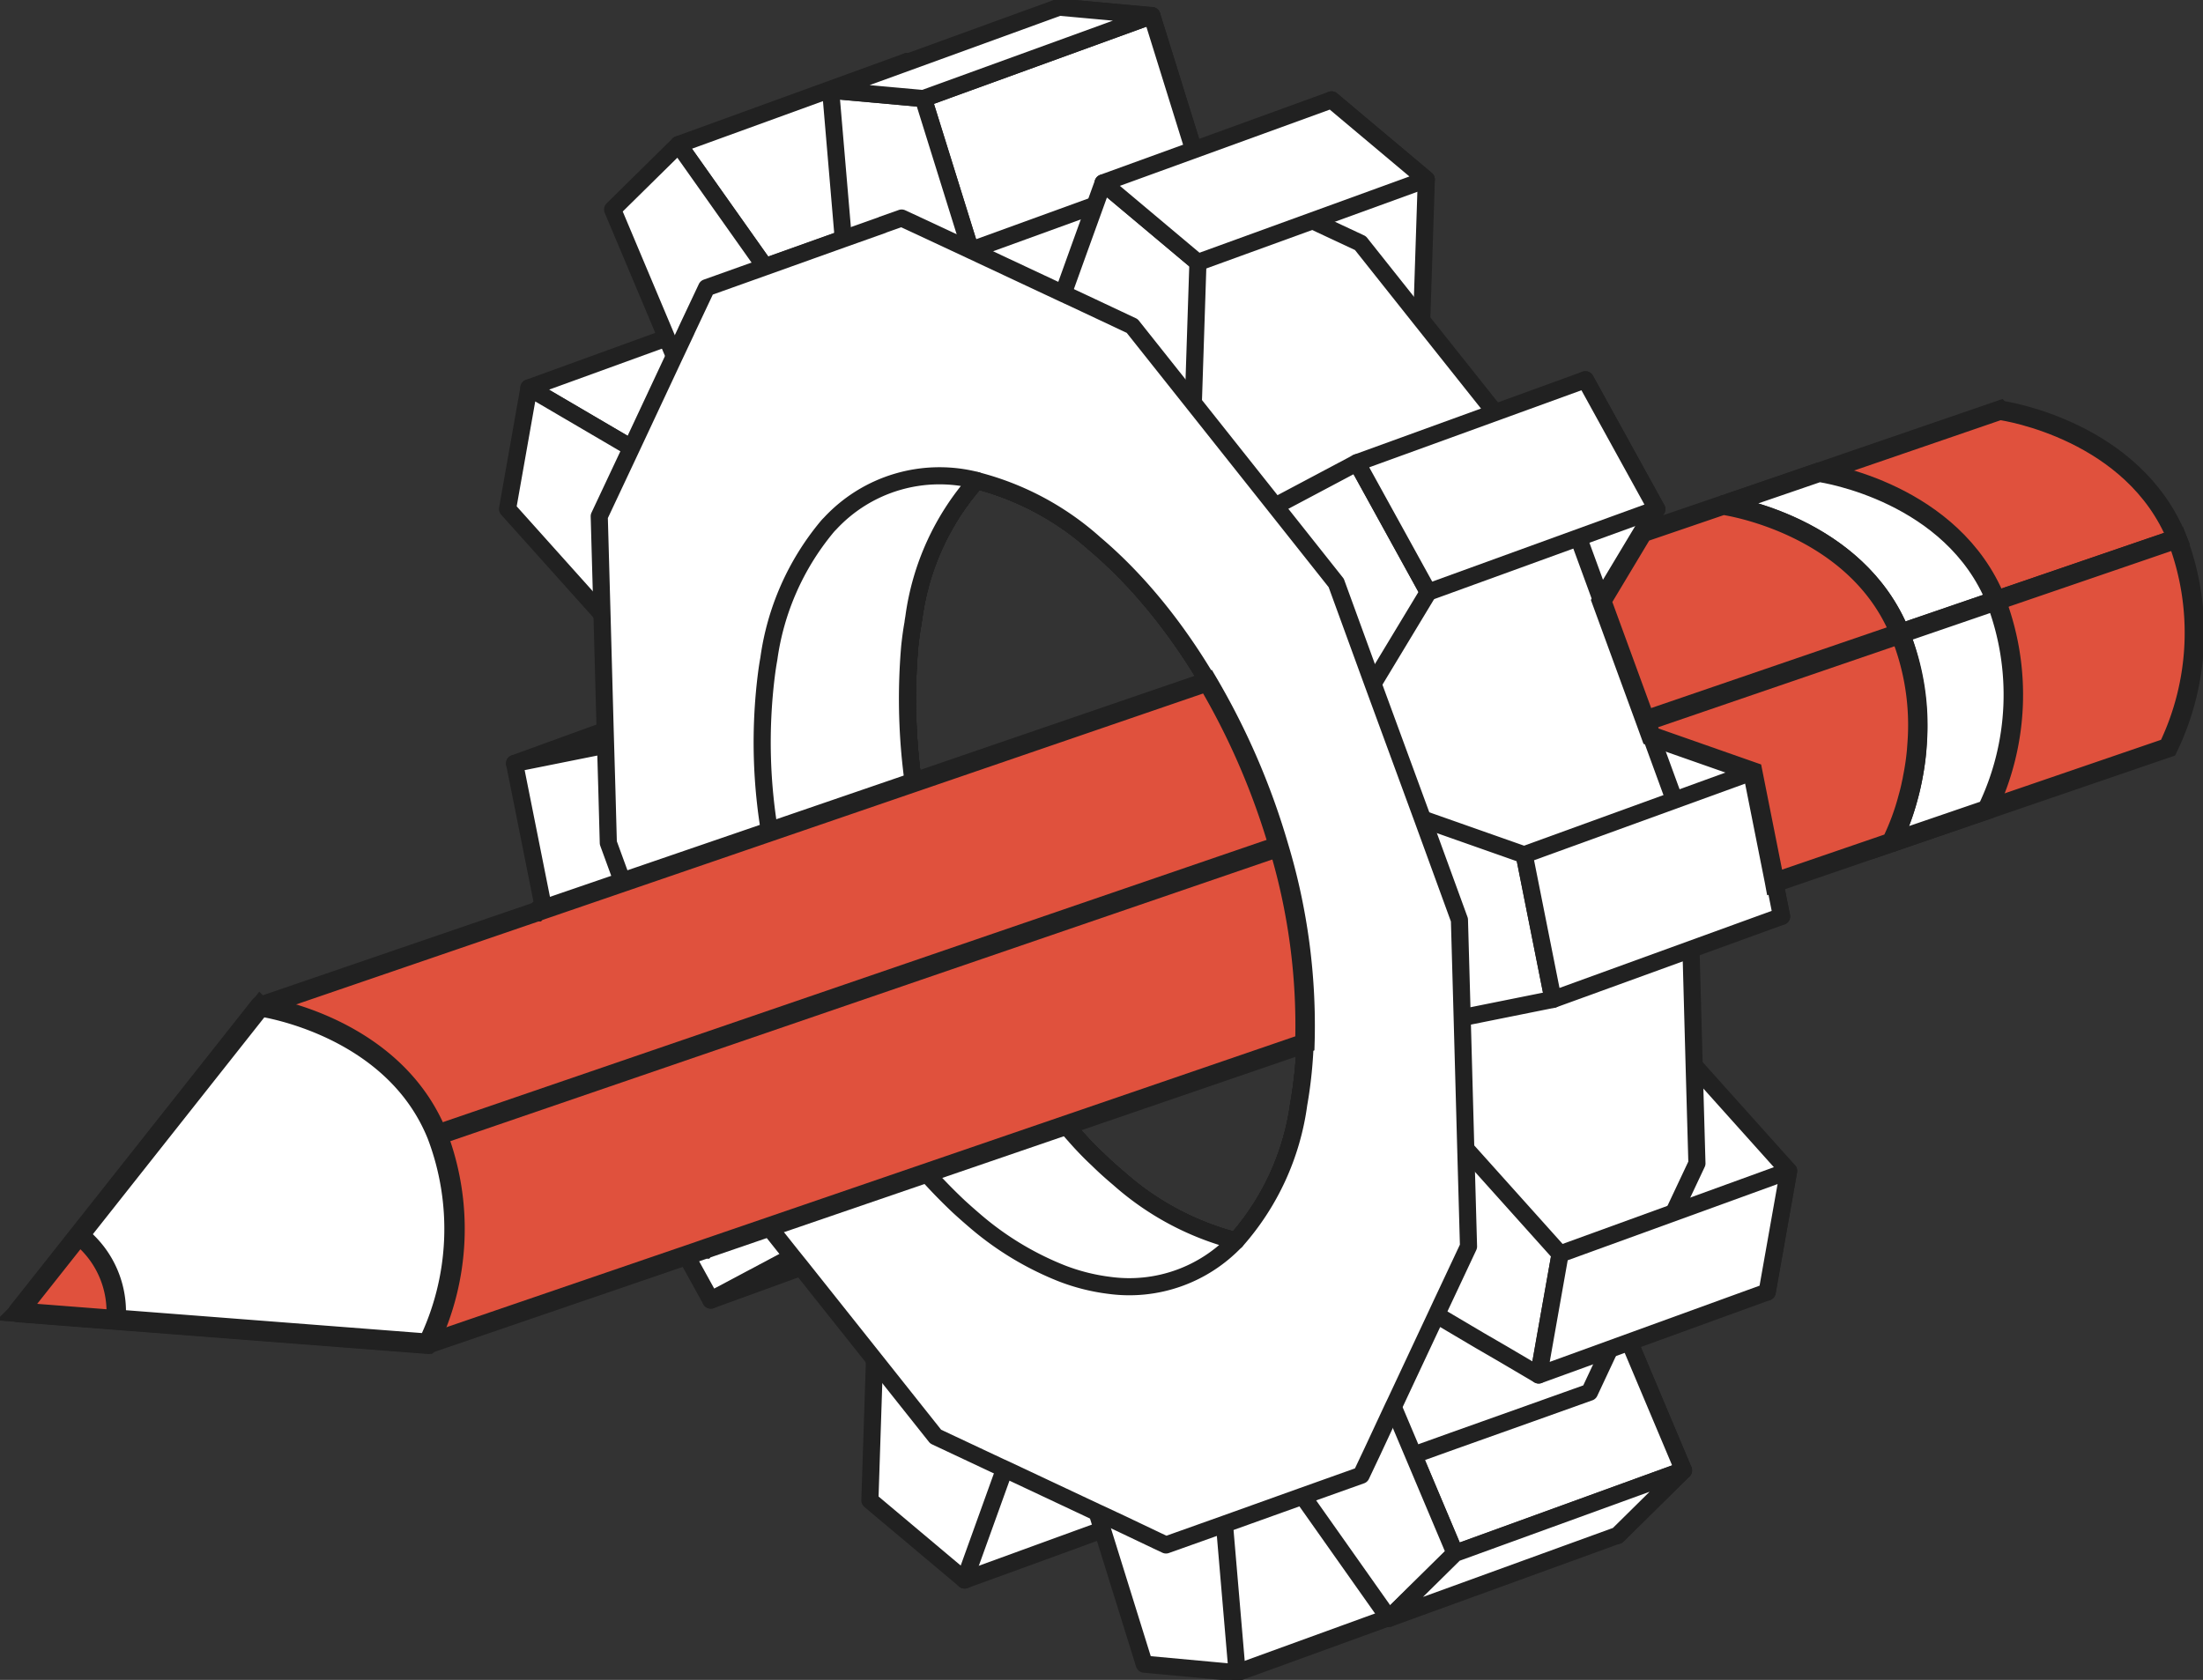 <svg xmlns="http://www.w3.org/2000/svg" xmlns:xlink="http://www.w3.org/1999/xlink" width="128.685" height="98.153" viewBox="0 0 128.685 98.153"><rect x="0" y="0" width="128.685" height="98.153" fill="#333333" stroke="none"/><defs><clipPath id="clip-path"><rect id="Rectangle_2697" data-name="Rectangle 2697" width="128.685" height="98.153" fill="none"></rect></clipPath></defs><g id="Group_6738" data-name="Group 6738" clip-path="url(#clip-path)"><path id="Path_8406" data-name="Path 8406" d="M60.469,58.984l-3.543-1.024-6.171-1.788-9.563-2.779L35.8,51.83l5.289-1.923L45.55,48.3l3.6-1.31,1.352-.269,3.954-.8,4.424-.89a35.677,35.677,0,0,0,1.587,13.954" transform="translate(-5.744 -7.224)" fill="#fff"></path><path id="Path_8407" data-name="Path 8407" d="M60.469,58.984l-3.543-1.024-6.171-1.788-9.563-2.779L35.8,51.83l5.289-1.923L45.55,48.3l3.6-1.31,1.352-.269,3.954-.8,4.424-.89A35.677,35.677,0,0,0,60.469,58.984Z" transform="translate(-5.744 -7.224)" fill="none" stroke="#212121" stroke-linejoin="round" stroke-width="1"></path><path id="Path_8408" data-name="Path 8408" d="M71.055,77.21l-3.484,1.847L63.944,80.98l-1.15.613-3.551,1.293-4.525,1.637-5.264,1.914,3.115-4.618,5.55-8.219L61.7,68.277l2.023-3a37.633,37.633,0,0,0,7.329,11.93" transform="translate(-7.934 -10.473)" fill="#fff"></path><path id="Path_8409" data-name="Path 8409" d="M71.055,77.21l-3.484,1.847L63.944,80.98l-1.15.613-3.551,1.293-4.525,1.637-5.264,1.914,3.115-4.618,5.55-8.219L61.7,68.277l2.023-3A37.633,37.633,0,0,0,71.055,77.21Z" transform="translate(-7.934 -10.473)" fill="none" stroke="#212121" stroke-linejoin="round" stroke-width="1"></path><path id="Path_8410" data-name="Path 8410" d="M104.475,71.485l-5.356-3.14,1.855,4.408,1.494,3.551.479,1.125v.008l.445,1.058h.008l3.157,7.5L102.7,89.8l-1.352-1.914-3.694-5.23-2.25-3.19L94.652,78.4l-1.939-2.754L92.3,75.07l.1,1.234.076.814.294,3.526.311,3.635.546,6.406.193,2.275-4.383,1.6-.118.042L80.48,97.814l-4.651-7.7,2.082-2.569-4.257,1.545-1.041.378L64.562,92.4l2.091-6.591,3.577-11.326.638-2.015,1.469-4.643c.4.395.814.764,1.234,1.117a16.471,16.471,0,0,0,6.842,3.644,15.074,15.074,0,0,0,3.669-8C86.021,53.661,80.656,38.977,72.11,31.8a16.471,16.471,0,0,0-6.842-3.644,15.074,15.074,0,0,0-3.669,8c-.017.118-.042.227-.05.344l-4.827-5.39-.21-.227L54.655,28.8l-3.442-3.837L52.464,17.9l3.442,2.015.008.008.924.546,1.243.73.361.2,6.347,3.728L60.96,16.032l-1.192-2.813v-.008L57.35,7.477l1.923-1.9L61.12,3.758l.084-.084.034.042,1.377,1.956,3.635,5.147,1.906,2.712L70.473,16.8l.537.756.588.84-.05-.588-.277-3.232-.176-2.116-.277-3.283-.537-6.288L70.078.5,75.5,1l2.443,7.85.311,1.007.008.008L79.8,14.823l1.385,4.441,2.049-5.684.428-1.184L86,5.915l5.533,4.651-.269,8.211-.227,7.044-.05,1.671,5.071-2.687,4.769-2.535L105,29.834l-3.224,5.356-3.417,5.684,6.305,2.216,5.936,2.082,1.688,8.454-5.314,1.066-5.633,1.133,1.2,1.335,4.643,5.18,5.516,6.154-1.251,7.078-5.986-3.509Z" transform="translate(-8.216 -0.08)" fill="#fff"></path><path id="Path_8411" data-name="Path 8411" d="M104.475,71.485l-5.356-3.14,1.855,4.408,1.494,3.551.479,1.125v.008l.445,1.058h.008l3.157,7.5L102.7,89.8l-1.352-1.914-3.694-5.23-2.25-3.19L94.652,78.4l-1.939-2.754L92.3,75.07l.1,1.234.076.814.294,3.526.311,3.635.546,6.406.193,2.275-4.383,1.6-.118.042L80.48,97.814l-4.651-7.7,2.082-2.569-4.257,1.545-1.041.378L64.562,92.4l2.091-6.591,3.577-11.326.638-2.015,1.469-4.643c.4.395.814.764,1.234,1.117a16.471,16.471,0,0,0,6.842,3.644,15.074,15.074,0,0,0,3.669-8C86.021,53.661,80.656,38.977,72.11,31.8a16.471,16.471,0,0,0-6.842-3.644,15.074,15.074,0,0,0-3.669,8c-.017.118-.042.227-.05.344l-4.827-5.39-.21-.227L54.655,28.8l-3.442-3.837L52.464,17.9l3.442,2.015.008.008.924.546,1.243.73.361.2,6.347,3.728L60.96,16.032l-1.192-2.813v-.008L57.35,7.477l1.923-1.9L61.12,3.758l.084-.084.034.042,1.377,1.956,3.635,5.147,1.906,2.712L70.473,16.8l.537.756.588.84-.05-.588-.277-3.232-.176-2.116-.277-3.283-.537-6.288L70.078.5,75.5,1l2.443,7.85.311,1.007.008.008L79.8,14.823l1.385,4.441,2.049-5.684.428-1.184L86,5.915l5.533,4.651-.269,8.211-.227,7.044-.05,1.671,5.071-2.687,4.769-2.535L105,29.834l-3.224,5.356-3.417,5.684,6.305,2.216,5.936,2.082,1.688,8.454-5.314,1.066-5.633,1.133,1.2,1.335,4.643,5.18,5.516,6.154-1.251,7.078-5.986-3.509Z" transform="translate(-8.216 -0.08)" fill="none" stroke="#212121" stroke-linejoin="round" stroke-width="1"></path><path id="Path_8412" data-name="Path 8412" d="M100.53,105.324l13.347-4.848-4.083-9.689-12.946,5.8Z" transform="translate(-15.538 -14.566)" fill="#fff"></path><path id="Path_8413" data-name="Path 8413" d="M100.53,105.324l13.347-4.848-4.083-9.689-12.946,5.8Z" transform="translate(-15.538 -14.566)" fill="none" stroke="#212121" stroke-linejoin="round" stroke-width="1"></path><path id="Path_8414" data-name="Path 8414" d="M108.2,63.768l-.185-6.792-.025-.856-.16-5.709-.781-2.149-1.368-3.744-2.888-7.9-1.352-3.694-.8-2.2-3.568-4.492-.5-.621-4.3-5.407-3.568-4.492-2.8-1.31-1.234-.579-5.4-2.535v-.008h-.008l-1.352-.63L75.256,9.39l-3.417,1.217-4.567,1.637-2.292.814-1.125.4L63.2,14.847l-1.217,2.611-2.519,5.365-.285.613-.311.655-1.285,2.737.076,2.678.067,2.594.017.437.21,7.665.16,5.709,2.309,6.33,2.586,7.069,2.3,6.288,3.568,4.492,3.014,3.8,2.166,2.72,3.174,4,2.8,1.318.537.252L89.4,86.319l1.293.6,1.117-.395,2.292-.823,4.576-1.629,3.409-1.217,1.184-2.527.7-1.469v-.008l2.51-5.365.529-1.125v-.008l1.352-2.871ZM85.1,66.01a15.074,15.074,0,0,1-3.669,8,16.471,16.471,0,0,1-6.842-3.644c-.42-.353-.831-.722-1.234-1.117-.344-.319-.672-.655-1-1.007a37.633,37.633,0,0,1-7.329-11.93c-.395-1.007-.747-2.023-1.066-3.048a35.677,35.677,0,0,1-1.587-13.954c.05-.47.109-.932.193-1.385.008-.118.034-.227.05-.344a15.074,15.074,0,0,1,3.669-8,16.471,16.471,0,0,1,6.842,3.644C81.678,40.4,87.043,55.087,85.1,66.01" transform="translate(-9.238 -1.507)" fill="#fff"></path><path id="Path_8415" data-name="Path 8415" d="M108.2,63.768l-.185-6.792-.025-.856-.16-5.709-.781-2.149-1.368-3.744-2.888-7.9-1.352-3.694-.8-2.2-3.568-4.492-.5-.621-4.3-5.407-3.568-4.492-2.8-1.31-1.234-.579-5.4-2.535v-.008h-.008l-1.352-.63L75.256,9.39l-3.417,1.217-4.567,1.637-2.292.814-1.125.4L63.2,14.847l-1.217,2.611-2.519,5.365-.285.613-.311.655-1.285,2.737.076,2.678.067,2.594.017.437.21,7.665.16,5.709,2.309,6.33,2.586,7.069,2.3,6.288,3.568,4.492,3.014,3.8,2.166,2.72,3.174,4,2.8,1.318.537.252L89.4,86.319l1.293.6,1.117-.395,2.292-.823,4.576-1.629,3.409-1.217,1.184-2.527.7-1.469v-.008l2.51-5.365.529-1.125v-.008l1.352-2.871ZM85.1,66.01a15.074,15.074,0,0,1-3.669,8,16.471,16.471,0,0,1-6.842-3.644c-.42-.353-.831-.722-1.234-1.117-.344-.319-.672-.655-1-1.007a37.633,37.633,0,0,1-7.329-11.93c-.395-1.007-.747-2.023-1.066-3.048a35.677,35.677,0,0,1-1.587-13.954c.05-.47.109-.932.193-1.385.008-.118.034-.227.05-.344a15.074,15.074,0,0,1,3.669-8,16.471,16.471,0,0,1,6.842,3.644C81.678,40.4,87.043,55.087,85.1,66.01Z" transform="translate(-9.238 -1.507)" fill="none" stroke="#212121" stroke-linejoin="round" stroke-width="1"></path><path id="Path_8416" data-name="Path 8416" d="M47.213,9.129,60.559,4.28l-.317,9.141-7.983,2.851Z" transform="translate(-7.575 -0.687)" fill="#fff"></path><path id="Path_8417" data-name="Path 8417" d="M47.213,9.129,60.559,4.28l-.317,9.141-7.983,2.851Z" transform="translate(-7.575 -0.687)" fill="none" stroke="#212121" stroke-linejoin="round" stroke-width="1"></path><path id="Path_8418" data-name="Path 8418" d="M36.8,26.066l13.347-4.848,12.325,7.229L49.127,33.3Z" transform="translate(-5.904 -3.404)" fill="#fff"></path><path id="Path_8419" data-name="Path 8419" d="M36.8,26.066l13.347-4.848,12.325,7.229L49.127,33.3Z" transform="translate(-5.904 -3.404)" fill="none" stroke="#212121" stroke-linejoin="round" stroke-width="1"></path><path id="Path_8420" data-name="Path 8420" d="M77.592,1.086l2.759,8.866L67.005,14.8l-2.76-8.866Z" transform="translate(-10.307 -0.174)" fill="#fff"></path><path id="Path_8421" data-name="Path 8421" d="M77.592,1.086l2.759,8.866L67.005,14.8l-2.76-8.866Z" transform="translate(-10.307 -0.174)" fill="none" stroke="#212121" stroke-linejoin="round" stroke-width="1"></path><path id="Path_8422" data-name="Path 8422" d="M91.287,68.131,85.435,61.6l5.642-1.133L96.383,59.4,94.7,50.953l-5.936-2.091-6.314-2.216,3.417-5.684L89.1,35.606l-4.164-7.564-4.777,2.535-5.071,2.687.285-8.715.269-8.211-4.6-3.854L70.1,11.7l-.47,1.3-.907,2.51-.8,2.225-.151.437-2.477,6.868-2.93-9.4-.957-3.073L59.6,6.767l-1.024-.092-1.855-.168L54.186,6.28l.739,8.681.6,7.153v.008l.076.814.1,1.234-.411-.579-1.931-2.745-.008-.008L50.35,16.6V16.59L45.3,9.454,41.45,13.248l3.157,7.5.453,1.075L48.889,30.9,42.55,27.177l-5.986-3.509-1.251,7.078L40.829,36.9l4.643,5.18,1.2,1.335-5.633,1.133-5.314,1.066,1.688,8.454,5.936,2.082,6.305,2.216L46.236,64.05l-3.224,5.356,4.173,7.564,4.769-2.535,5.071-2.687-.05,1.671-.227,7.044-.269,8.211,5.533,4.651,2.334-6.481,2.477-6.868,2.93,9.411.311,1.007,2.443,7.85,5.424.5L77.19,90.06l-.73-8.631-.05-.588.588.84,4.76,6.742,5.012,7.1.034.042.084-.084,3.77-3.719L88.239,86.03l-1.192-2.821-.076-.185-3.753-8.908,6.347,3.728.361.2L92.1,79.33l1.36.789,2.082,1.226L95.955,79l.84-4.727Zm-21.728-35.4C78.106,39.9,83.47,54.588,81.531,65.511a15.074,15.074,0,0,1-3.669,8,16.471,16.471,0,0,1-6.842-3.644c-.42-.353-.831-.722-1.234-1.117-.344-.319-.672-.655-1-1.007a37.633,37.633,0,0,1-7.329-11.93c-.395-1.007-.747-2.023-1.066-3.048A35.677,35.677,0,0,1,58.8,38.813c.05-.47.109-.932.193-1.385.008-.118.034-.227.05-.344a15.074,15.074,0,0,1,3.669-8,16.471,16.471,0,0,1,6.842,3.644" transform="translate(-5.666 -1.008)" fill="#fff"></path><path id="Path_8423" data-name="Path 8423" d="M91.287,68.131,85.435,61.6l5.642-1.133L96.383,59.4,94.7,50.953l-5.936-2.091-6.314-2.216,3.417-5.684L89.1,35.606l-4.164-7.564-4.777,2.535-5.071,2.687.285-8.715.269-8.211-4.6-3.854L70.1,11.7l-.47,1.3-.907,2.51-.8,2.225-.151.437-2.477,6.868-2.93-9.4-.957-3.073L59.6,6.767l-1.024-.092-1.855-.168L54.186,6.28l.739,8.681.6,7.153v.008l.076.814.1,1.234-.411-.579-1.931-2.745-.008-.008L50.35,16.6V16.59L45.3,9.454,41.45,13.248l3.157,7.5.453,1.075L48.889,30.9,42.55,27.177l-5.986-3.509-1.251,7.078L40.829,36.9l4.643,5.18,1.2,1.335-5.633,1.133-5.314,1.066,1.688,8.454,5.936,2.082,6.305,2.216L46.236,64.05l-3.224,5.356,4.173,7.564,4.769-2.535,5.071-2.687-.05,1.671-.227,7.044-.269,8.211,5.533,4.651,2.334-6.481,2.477-6.868,2.93,9.411.311,1.007,2.443,7.85,5.424.5L77.19,90.06l-.73-8.631-.05-.588.588.84,4.76,6.742,5.012,7.1.034.042.084-.084,3.77-3.719L88.239,86.03l-1.192-2.821-.076-.185-3.753-8.908,6.347,3.728.361.2L92.1,79.33l1.36.789,2.082,1.226L95.955,79l.84-4.727Zm-21.728-35.4C78.106,39.9,83.47,54.588,81.531,65.511a15.074,15.074,0,0,1-3.669,8,16.471,16.471,0,0,1-6.842-3.644c-.42-.353-.831-.722-1.234-1.117-.344-.319-.672-.655-1-1.007a37.633,37.633,0,0,1-7.329-11.93c-.395-1.007-.747-2.023-1.066-3.048A35.677,35.677,0,0,1,58.8,38.813c.05-.47.109-.932.193-1.385.008-.118.034-.227.05-.344a15.074,15.074,0,0,1,3.669-8A16.471,16.471,0,0,1,69.559,32.726Z" transform="translate(-5.666 -1.008)" fill="none" stroke="#212121" stroke-linejoin="round" stroke-width="1"></path><path id="Path_8424" data-name="Path 8424" d="M92.31,69.557l-.21-7.665-.16-5.709-2.149-5.894-2.9-7.9-2.149-5.894L81.178,32l-4.786-6.028-3.568-4.492-2.8-1.318-.537-.252-.688-.319-5.407-2.535L60.65,15.774l-1.293-.6-1.117.395v.008l-2.292.814-4.576,1.637-3.409,1.217-1.184,2.51v.008l-.7,1.486L43.574,28.6l-1.881,4,.16,5.717.185,6.792.025.856.076,2.628.084,3.09,2.149,5.885,2.888,7.9,2.149,5.894,1.914,2.41,1.654,2.082.5.621,4.3,5.407,3.568,4.492,3.786,1.78.243.109,5.407,2.544,1.352.63L74.3,92.469l.5.235,3.417-1.217,4.567-1.637L86.2,88.632l.655-1.385,1.217-2.611.134-.277,2.384-5.088.285-.613L91.185,78l1.285-2.737Zm-21.728-35.4c8.547,7.178,13.912,21.862,11.972,32.785a15.074,15.074,0,0,1-3.669,8,16.471,16.471,0,0,1-6.842-3.644c-.42-.353-.831-.722-1.234-1.117-.344-.319-.672-.655-1-1.007a37.633,37.633,0,0,1-7.329-11.93c-.395-1.007-.747-2.023-1.066-3.048a35.677,35.677,0,0,1-1.587-13.954c.05-.47.109-.932.193-1.385.008-.118.034-.227.05-.344a15.074,15.074,0,0,1,3.669-8,16.471,16.471,0,0,1,6.842,3.644" transform="translate(-6.689 -2.434)" fill="#fff"></path><path id="Path_8425" data-name="Path 8425" d="M92.31,69.557l-.21-7.665-.16-5.709-2.149-5.894-2.9-7.9-2.149-5.894L81.178,32l-4.786-6.028-3.568-4.492-2.8-1.318-.537-.252-.688-.319-5.407-2.535L60.65,15.774l-1.293-.6-1.117.395v.008l-2.292.814-4.576,1.637-3.409,1.217-1.184,2.51v.008l-.7,1.486L43.574,28.6l-1.881,4,.16,5.717.185,6.792.025.856.076,2.628.084,3.09,2.149,5.885,2.888,7.9,2.149,5.894,1.914,2.41,1.654,2.082.5.621,4.3,5.407,3.568,4.492,3.786,1.78.243.109,5.407,2.544,1.352.63L74.3,92.469l.5.235,3.417-1.217,4.567-1.637L86.2,88.632l.655-1.385,1.217-2.611.134-.277,2.384-5.088.285-.613L91.185,78l1.285-2.737Zm-21.728-35.4c8.547,7.178,13.912,21.862,11.972,32.785a15.074,15.074,0,0,1-3.669,8,16.471,16.471,0,0,1-6.842-3.644c-.42-.353-.831-.722-1.234-1.117-.344-.319-.672-.655-1-1.007a37.633,37.633,0,0,1-7.329-11.93c-.395-1.007-.747-2.023-1.066-3.048a35.677,35.677,0,0,1-1.587-13.954c.05-.47.109-.932.193-1.385.008-.118.034-.227.05-.344a15.074,15.074,0,0,1,3.669-8A16.471,16.471,0,0,1,70.582,34.153Z" transform="translate(-6.689 -2.434)" fill="none" stroke="#212121" stroke-linejoin="round" stroke-width="1"></path><path id="Path_8426" data-name="Path 8426" d="M80.7,77.821a8.58,8.58,0,0,1-7.38,2.6,11.641,11.641,0,0,1-2.8-.705A17.874,17.874,0,0,1,65.4,76.6q-.441-.378-.882-.781a32.281,32.281,0,0,1-5.827-7.38,42.155,42.155,0,0,1-5.172-14.18,31.832,31.832,0,0,1-.252-9.453c.042-.336.092-.672.151-1A15.326,15.326,0,0,1,56.8,36.12a2.288,2.288,0,0,1,.193-.21,8.716,8.716,0,0,1,8.564-2.519,15.074,15.074,0,0,0-3.669,8c-.017.118-.042.227-.05.344-.084.453-.143.915-.193,1.385a35.677,35.677,0,0,0,1.587,13.954c.319,1.024.672,2.04,1.066,3.048a37.633,37.633,0,0,0,7.329,11.93c.327.353.655.688,1,1.007.4.395.814.764,1.234,1.117A16.471,16.471,0,0,0,80.7,77.821" transform="translate(-8.507 -5.317)" fill="#fff"></path><path id="Path_8427" data-name="Path 8427" d="M80.7,77.821a8.58,8.58,0,0,1-7.38,2.6,11.641,11.641,0,0,1-2.8-.705A17.874,17.874,0,0,1,65.4,76.6q-.441-.378-.882-.781a32.281,32.281,0,0,1-5.827-7.38,42.155,42.155,0,0,1-5.172-14.18,31.832,31.832,0,0,1-.252-9.453c.042-.336.092-.672.151-1A15.326,15.326,0,0,1,56.8,36.12a2.288,2.288,0,0,1,.193-.21,8.716,8.716,0,0,1,8.564-2.519,15.074,15.074,0,0,0-3.669,8c-.017.118-.042.227-.05.344-.084.453-.143.915-.193,1.385a35.677,35.677,0,0,0,1.587,13.954c.319,1.024.672,2.04,1.066,3.048a37.633,37.633,0,0,0,7.329,11.93c.327.353.655.688,1,1.007.4.395.814.764,1.234,1.117A16.471,16.471,0,0,0,80.7,77.821Z" transform="translate(-8.507 -5.317)" fill="none" stroke="#212121" stroke-linejoin="round" stroke-width="1"></path><path id="Path_8428" data-name="Path 8428" d="M121.654,81.492,108.309,86.34l-1.252,7.074L120.4,88.566Z" transform="translate(-17.176 -13.074)" fill="#fff"></path><path id="Path_8429" data-name="Path 8429" d="M121.654,81.492,108.309,86.34l-1.252,7.074L120.4,88.566Z" transform="translate(-17.176 -13.074)" fill="none" stroke="#212121" stroke-linejoin="round" stroke-width="1"></path><path id="Path_8430" data-name="Path 8430" d="M107.733,67.01l13.346-4.848L119.4,53.71,106.05,58.558Z" transform="translate(-17.014 -8.617)" fill="#fff"></path><path id="Path_8431" data-name="Path 8431" d="M107.733,67.01l13.346-4.848L119.4,53.71,106.05,58.558Z" transform="translate(-17.014 -8.617)" fill="none" stroke="#212121" stroke-linejoin="round" stroke-width="1"></path><path id="Path_8432" data-name="Path 8432" d="M94.409,31.275l4.168,7.564,13.347-4.848-4.168-7.564Z" transform="translate(-15.147 -4.24)" fill="#fff"></path><path id="Path_8433" data-name="Path 8433" d="M94.409,31.275l4.168,7.564,13.347-4.848-4.168-7.564Z" transform="translate(-15.147 -4.24)" fill="none" stroke="#212121" stroke-linejoin="round" stroke-width="1"></path><path id="Path_8434" data-name="Path 8434" d="M95.627,11.6,82.28,16.45,76.745,11.8,90.091,6.951Z" transform="translate(-12.313 -1.115)" fill="#fff"></path><path id="Path_8435" data-name="Path 8435" d="M95.627,11.6,82.28,16.45,76.745,11.8,90.091,6.951Z" transform="translate(-12.313 -1.115)" fill="none" stroke="#212121" stroke-linejoin="round" stroke-width="1"></path><path id="Path_8436" data-name="Path 8436" d="M76.557.992,63.21,5.841l-5.419-.49L71.137.5Z" transform="translate(-9.272 -0.081)" fill="#fff"></path><path id="Path_8437" data-name="Path 8437" d="M76.557.992,63.21,5.841l-5.419-.49L71.137.5Z" transform="translate(-9.272 -0.081)" fill="none" stroke="#212121" stroke-linejoin="round" stroke-width="1"></path><path id="Path_8438" data-name="Path 8438" d="M113.844,102.327,100.5,107.175l-3.851,3.8,13.346-4.848Z" transform="translate(-15.506 -16.417)" fill="#fff"></path><path id="Path_8439" data-name="Path 8439" d="M113.844,102.327,100.5,107.175l-3.851,3.8,13.346-4.848Z" transform="translate(-15.506 -16.417)" fill="none" stroke="#212121" stroke-linejoin="round" stroke-width="1"></path><path id="Path_8440" data-name="Path 8440" d="M146.409,36.051l-10.577,3.623-5.6,1.921c-2.545-6.293-10-7.458-10.34-7.5l5.6-1.921,10.568-3.63.008.008c.338.045,7.8,1.211,10.34,7.5" transform="translate(-19.235 -4.579)" fill="#e0513d"></path><path id="Path_8441" data-name="Path 8441" d="M146.409,36.051l-10.577,3.623-5.6,1.921c-2.545-6.293-10-7.458-10.34-7.5l5.6-1.921,10.568-3.63.008.008C136.407,28.593,143.864,29.758,146.409,36.051Z" transform="translate(-19.235 -4.579)" fill="none" stroke="#212121" stroke-width="1.137"></path><path id="Path_8442" data-name="Path 8442" d="M147.756,49.7l-10.577,3.623-5.595,1.92.008-.008a15.441,15.441,0,0,0,.514-12.2l5.6-1.921,10.577-3.623a15.428,15.428,0,0,1-.53,12.213" transform="translate(-21.111 -6.014)" fill="#e0513d"></path><path id="Path_8443" data-name="Path 8443" d="M147.756,49.7l-10.577,3.623-5.595,1.92.008-.008a15.441,15.441,0,0,0,.514-12.2l5.6-1.921,10.577-3.623A15.428,15.428,0,0,1,147.756,49.7Z" transform="translate(-21.111 -6.014)" fill="none" stroke="#212121" stroke-width="1.137"></path><path id="Path_8444" data-name="Path 8444" d="M135.832,40.367l-5.6,1.921c-2.545-6.293-10-7.458-10.34-7.5l5.6-1.921c.338.045,7.8,1.211,10.34,7.5" transform="translate(-19.235 -5.273)" fill="#fff"></path><path id="Path_8445" data-name="Path 8445" d="M135.832,40.367l-5.6,1.921c-2.545-6.293-10-7.458-10.34-7.5l5.6-1.921C125.831,32.909,133.288,34.075,135.832,40.367Z" transform="translate(-19.235 -5.273)" fill="none" stroke="#212121" stroke-width="1.137"></path><path id="Path_8446" data-name="Path 8446" d="M137.18,54.014l-5.587,1.912a15.441,15.441,0,0,0,.514-12.2l5.6-1.921a15.428,15.428,0,0,1-.53,12.213" transform="translate(-21.112 -6.706)" fill="#fff"></path><path id="Path_8447" data-name="Path 8447" d="M137.18,54.014l-5.587,1.912a15.441,15.441,0,0,0,.514-12.2l5.6-1.921A15.428,15.428,0,0,1,137.18,54.014Z" transform="translate(-21.112 -6.706)" fill="none" stroke="#212121" stroke-width="1.137"></path><path id="Path_8448" data-name="Path 8448" d="M74.9,57.073a36.292,36.292,0,0,1,1.528,11.5L41.406,80.581l-.008.008h-.008L25.228,86.122l-.008.008-18.244-1.4-5.7-.445.008-.008,3.551-4.492v-.008L15.4,66.409l.008.008,16.153-5.533h.008l.017-.017h.008L70.74,47.443a42.2,42.2,0,0,1,4.156,9.63" transform="translate(-0.205 -7.612)" fill="#e0513d"></path><path id="Path_8449" data-name="Path 8449" d="M74.9,57.073a36.292,36.292,0,0,1,1.528,11.5L41.406,80.581l-.008.008h-.008L25.228,86.122l-.008.008-18.244-1.4-5.7-.445.008-.008,3.551-4.492v-.008L15.4,66.409l.008.008,16.153-5.533h.008l.017-.017h.008L70.74,47.443A42.2,42.2,0,0,1,74.9,57.073Z" transform="translate(-0.205 -7.612)" fill="none" stroke="#212121" stroke-width="1.137"></path><path id="Path_8450" data-name="Path 8450" d="M129.863,49.123c-.008.118-.017.235-.025.344a14.555,14.555,0,0,1-.235,1.612c-.017.1-.034.2-.059.294q-.088.441-.2.831a14.015,14.015,0,0,1-.982,2.653l-.008.008L121.543,57.2l-.017-.092-1.268-6.372-5.936-2.082-.327-.9-2.561-7,2.4-4,4.685-1.6h.008c.344.042,7.8,1.209,10.343,7.506a14.287,14.287,0,0,1,.991,6.465" transform="translate(-17.878 -5.64)" fill="#e0513d"></path><path id="Path_8451" data-name="Path 8451" d="M129.863,49.123c-.008.118-.017.235-.025.344a14.555,14.555,0,0,1-.235,1.612c-.017.1-.034.2-.059.294q-.088.441-.2.831a14.015,14.015,0,0,1-.982,2.653l-.008.008L121.543,57.2l-.017-.092-1.268-6.372-5.936-2.082-.327-.9-2.561-7,2.4-4,4.685-1.6h.008c.344.042,7.8,1.209,10.343,7.506A14.287,14.287,0,0,1,129.863,49.123Z" transform="translate(-17.878 -5.64)" fill="none" stroke="#212121" stroke-width="1.137"></path><path id="Path_8452" data-name="Path 8452" d="M1.268,87.9l5.707.444,18.24,1.409a15.415,15.415,0,0,0,.525-12.211c-2.545-6.3-10-7.46-10.336-7.507l-.01,0L4.828,83.4Z" transform="translate(-0.203 -11.237)" fill="#fff"></path><path id="Path_8453" data-name="Path 8453" d="M1.268,87.9l5.707.444,18.24,1.409a15.415,15.415,0,0,0,.525-12.211c-2.545-6.3-10-7.46-10.336-7.507l-.01,0L4.828,83.4Z" transform="translate(-0.203 -11.237)" fill="none" stroke="#212121" stroke-linejoin="round" stroke-width="1.192"></path><path id="Path_8454" data-name="Path 8454" d="M1.268,90.457l5.707.444A5.7,5.7,0,0,0,5.844,87a5.927,5.927,0,0,0-1.016-1.041Z" transform="translate(-0.203 -13.79)" fill="#e0513d"></path><path id="Path_8455" data-name="Path 8455" d="M1.268,90.457l5.707.444A5.7,5.7,0,0,0,5.844,87a5.927,5.927,0,0,0-1.016-1.041Z" transform="translate(-0.203 -13.79)" fill="none" stroke="#212121" stroke-width="1.137"></path><line id="Line_188" data-name="Line 188" x1="14.877" y2="5.096" transform="translate(96.117 37.019)" fill="none" stroke="#212121" stroke-linejoin="round" stroke-width="1.192"></line><line id="Line_189" data-name="Line 189" x1="49.156" y2="16.85" transform="translate(25.535 49.461)" fill="none" stroke="#212121" stroke-linejoin="round" stroke-width="1.192"></line></g></svg>